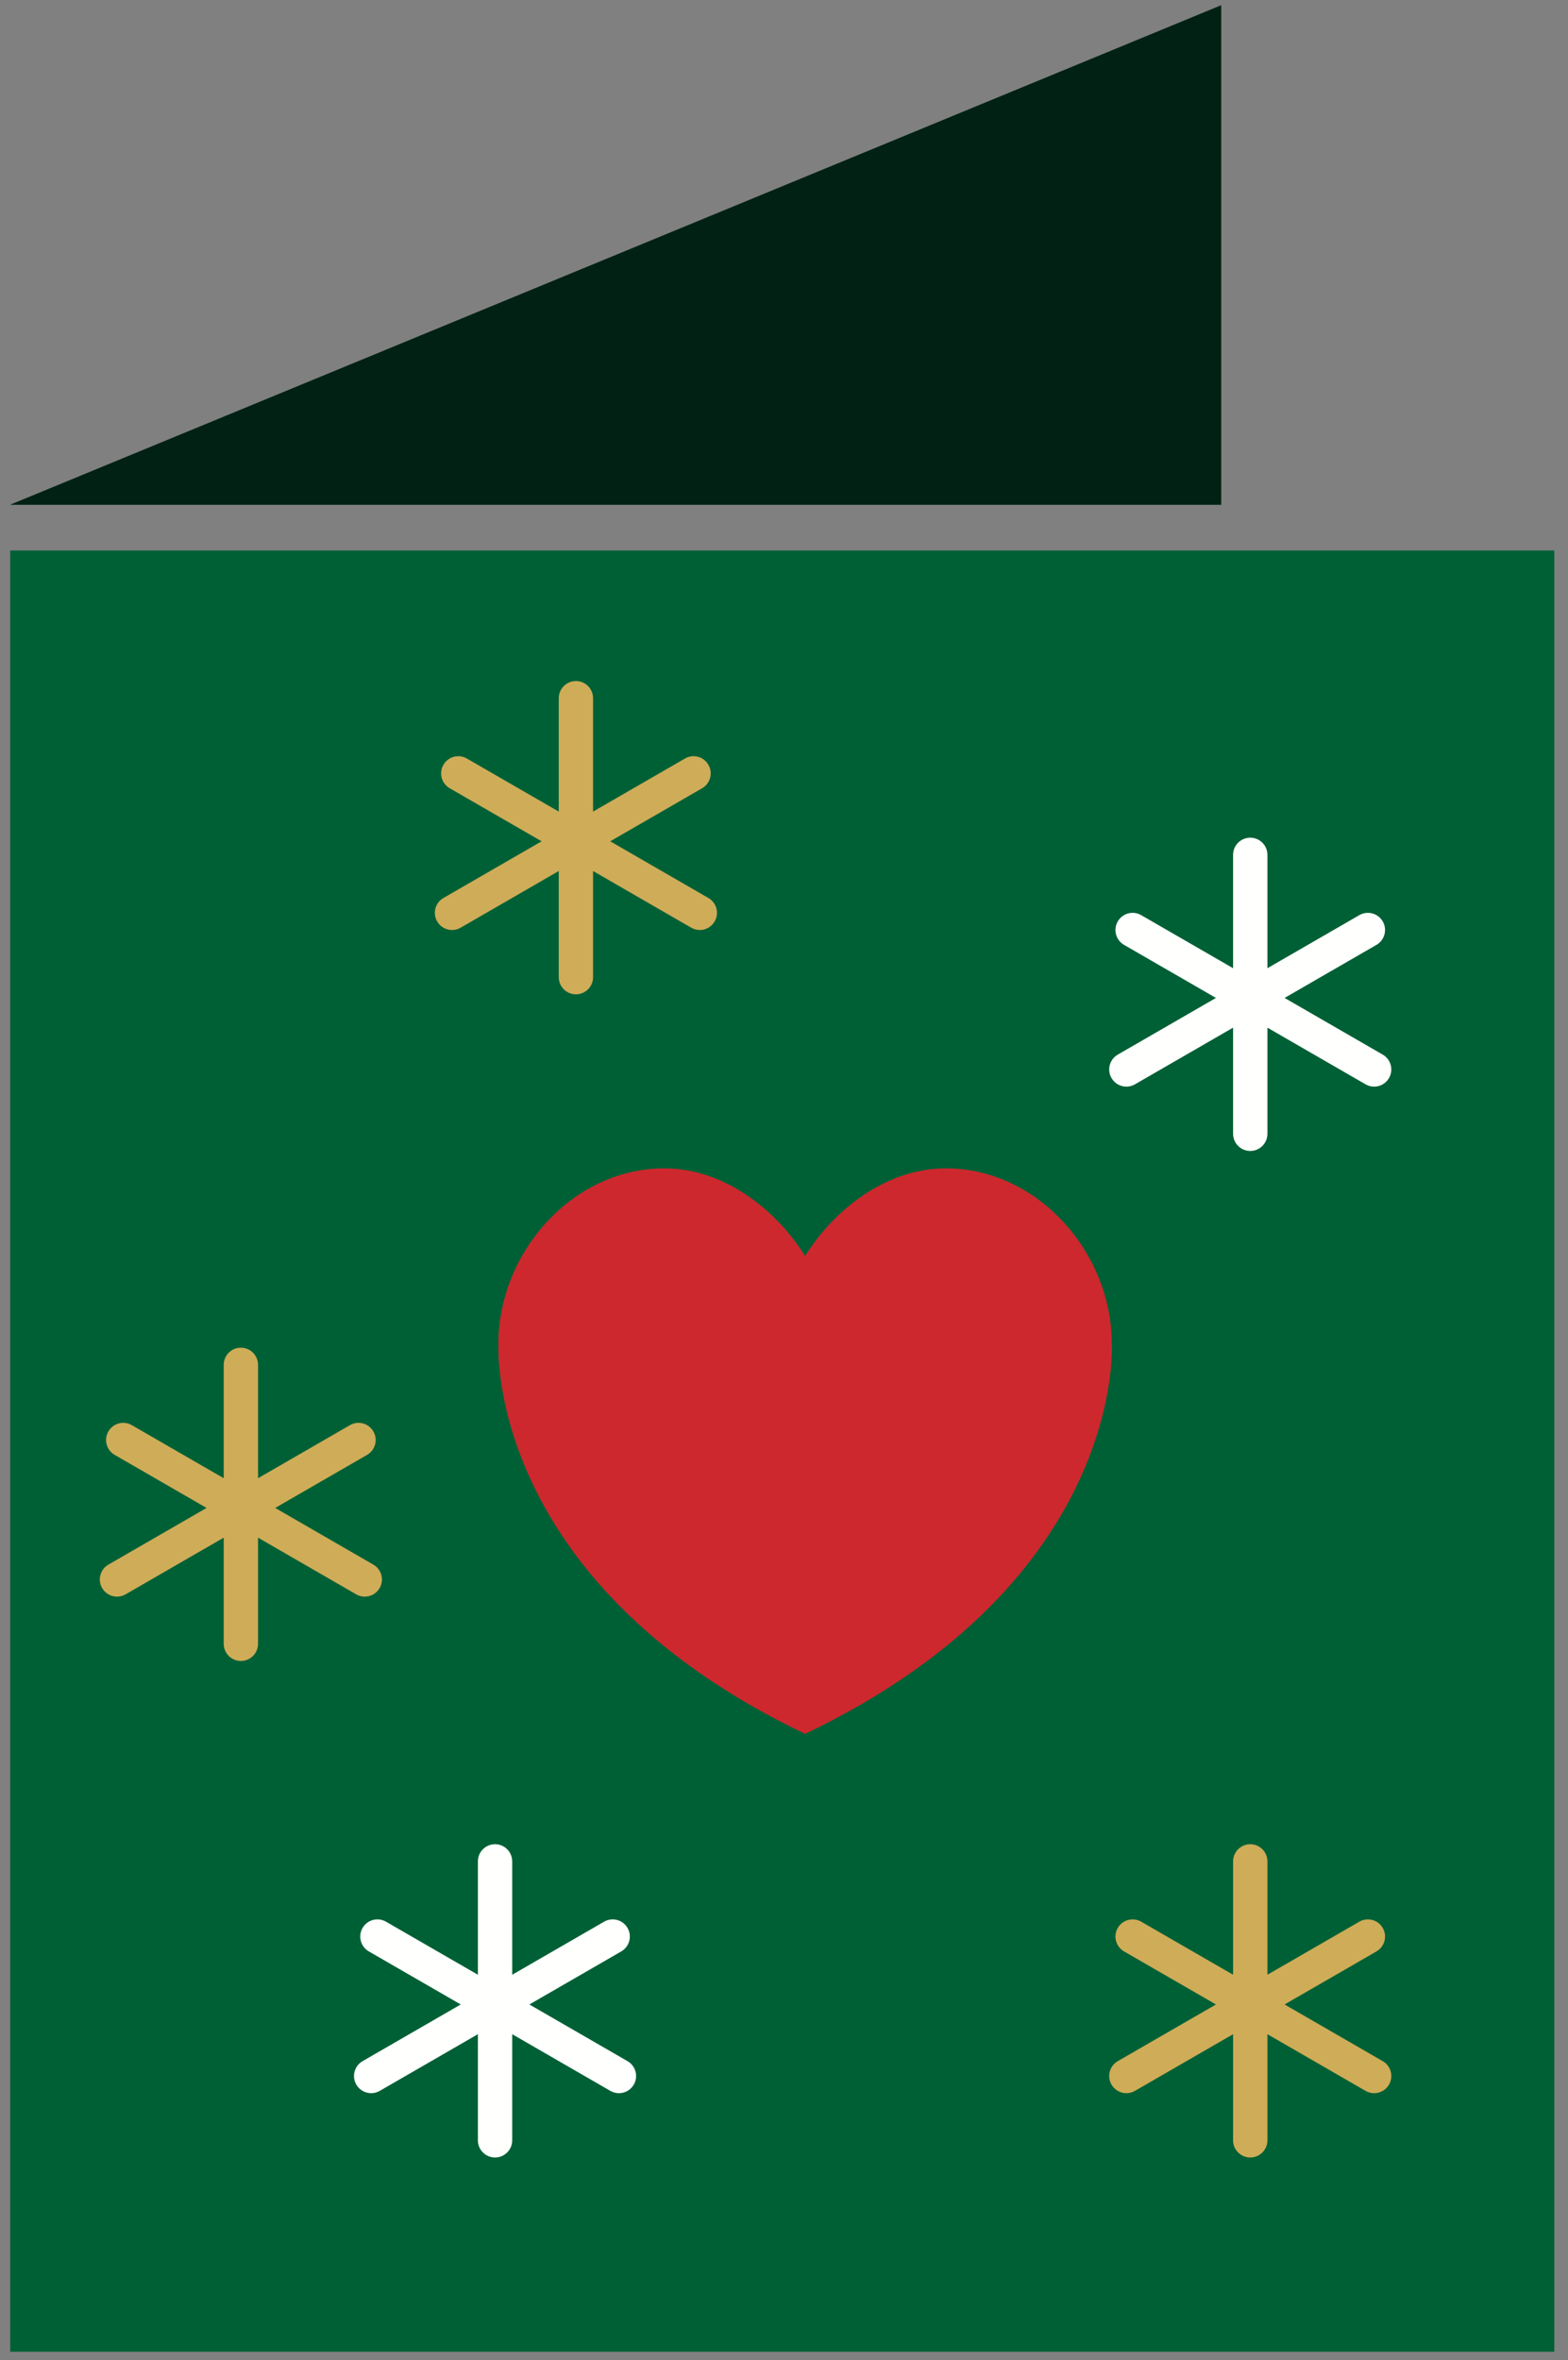 <?xml version="1.0" encoding="UTF-8"?>
<svg width="103px" height="155px" viewBox="0 0 103 155" version="1.1" xmlns="http://www.w3.org/2000/svg" xmlns:xlink="http://www.w3.org/1999/xlink">
    <rect x="0" y="0" width="103" height="155" fill="#808080" stroke="none"/>
    <!-- Generator: Sketch 52.5 (67469) - http://www.bohemiancoding.com/sketch -->
    <title>18</title>
    <desc>Created with Sketch.</desc>
    <g id="Page-1" stroke="none" stroke-width="1" fill="none" fill-rule="evenodd">
        <g id="Artboard" transform="translate(-566, -745)">
            <g id="18" transform="translate(566, 745)">
                <polygon id="Fill-276" fill="#006035" points="0.67 154.453 102.102 154.453 102.102 36.155 0.67 36.155"></polygon>
                <polyline id="Fill-277" fill="#004328" points="0.67 33.149 80.219 0.345 80.219 33.149 0.67 33.149"></polyline>
                <path d="M46.533,58.976 L40.085,55.253 L46.122,51.768 C46.661,51.457 46.845,50.767 46.534,50.228 C46.223,49.689 45.534,49.504 44.995,49.816 L38.958,53.301 L38.958,45.855 C38.958,45.233 38.453,44.728 37.831,44.728 C37.208,44.728 36.704,45.233 36.704,45.855 L36.704,53.301 L30.667,49.816 C30.128,49.504 29.439,49.69 29.128,50.228 C28.817,50.767 29.001,51.457 29.54,51.768 L35.577,55.253 L29.129,58.976 C28.59,59.287 28.405,59.976 28.716,60.515 C28.925,60.877 29.304,61.079 29.693,61.079 C29.885,61.079 30.078,61.03 30.256,60.928 L36.704,57.205 L36.704,64.176 C36.704,64.798 37.208,65.303 37.831,65.303 C38.453,65.303 38.958,64.798 38.958,64.176 L38.958,57.205 L45.406,60.928 C45.584,61.03 45.777,61.079 45.969,61.079 C46.358,61.079 46.737,60.877 46.946,60.515 C47.257,59.976 47.072,59.287 46.533,58.976" id="Fill-278" fill="#CFAC58"></path>
                <path d="M90.83,135.368 L84.382,131.645 L90.418,128.16 C90.957,127.849 91.142,127.159 90.831,126.62 C90.52,126.081 89.83,125.896 89.291,126.208 L83.255,129.693 L83.255,122.248 C83.255,121.625 82.75,121.12 82.128,121.12 C81.505,121.12 81,121.625 81,122.248 L81,129.693 L74.964,126.208 C74.424,125.896 73.736,126.082 73.424,126.62 C73.113,127.159 73.298,127.849 73.837,128.16 L79.874,131.645 L73.425,135.368 C72.886,135.679 72.702,136.369 73.013,136.907 C73.222,137.269 73.6,137.471 73.99,137.471 C74.181,137.471 74.375,137.423 74.552,137.32 L81,133.597 L81,140.568 C81,141.19 81.505,141.695 82.128,141.695 C82.75,141.695 83.255,141.19 83.255,140.568 L83.255,133.597 L89.703,137.32 C89.88,137.423 90.074,137.471 90.265,137.471 C90.655,137.471 91.034,137.269 91.242,136.907 C91.553,136.369 91.369,135.679 90.83,135.368" id="Fill-279" fill="#CFAC58"></path>
                <path d="M90.83,69.263 L84.382,65.54 L90.418,62.055 C90.957,61.744 91.142,61.054 90.831,60.515 C90.52,59.976 89.83,59.791 89.291,60.103 L83.255,63.588 L83.255,56.143 C83.255,55.52 82.75,55.016 82.128,55.016 C81.505,55.016 81,55.52 81,56.143 L81,63.588 L74.964,60.103 C74.424,59.791 73.736,59.977 73.424,60.515 C73.113,61.054 73.298,61.744 73.837,62.055 L79.874,65.54 L73.425,69.263 C72.886,69.574 72.702,70.264 73.013,70.802 C73.222,71.164 73.6,71.366 73.99,71.366 C74.181,71.366 74.375,71.318 74.552,71.215 L81,67.492 L81,74.463 C81,75.085 81.505,75.59 82.128,75.59 C82.75,75.59 83.255,75.085 83.255,74.463 L83.255,67.492 L89.703,71.215 C89.88,71.318 90.074,71.366 90.265,71.366 C90.655,71.366 91.034,71.164 91.242,70.802 C91.553,70.264 91.369,69.574 90.83,69.263" id="Fill-280" fill="#FFFFFE"></path>
                <path d="M41.221,135.368 L34.773,131.645 L40.81,128.16 C41.349,127.849 41.533,127.159 41.222,126.62 C40.911,126.081 40.222,125.896 39.683,126.208 L33.646,129.693 L33.646,122.248 C33.646,121.625 33.141,121.12 32.519,121.12 C31.897,121.12 31.392,121.625 31.392,122.248 L31.392,129.693 L25.355,126.208 C24.816,125.896 24.127,126.082 23.816,126.62 C23.505,127.159 23.689,127.849 24.228,128.16 L30.265,131.645 L23.817,135.368 C23.278,135.679 23.093,136.369 23.404,136.907 C23.613,137.269 23.992,137.471 24.382,137.471 C24.573,137.471 24.767,137.423 24.944,137.32 L31.392,133.597 L31.392,140.568 C31.392,141.19 31.897,141.695 32.519,141.695 C33.141,141.695 33.646,141.19 33.646,140.568 L33.646,133.597 L40.094,137.32 C40.272,137.423 40.465,137.471 40.657,137.471 C41.046,137.471 41.425,137.269 41.634,136.907 C41.945,136.369 41.76,135.679 41.221,135.368" id="Fill-281" fill="#FFFFFE"></path>
                <path d="M24.525,102.758 L18.077,99.035 L24.113,95.55 C24.653,95.239 24.837,94.549 24.526,94.01 C24.215,93.471 23.525,93.286 22.986,93.598 L16.95,97.083 L16.95,89.637 C16.95,89.015 16.445,88.51 15.823,88.51 C15.2,88.51 14.696,89.015 14.696,89.637 L14.696,97.083 L8.659,93.598 C8.12,93.286 7.431,93.471 7.119,94.01 C6.808,94.549 6.993,95.239 7.532,95.55 L13.569,99.035 L7.12,102.758 C6.581,103.069 6.397,103.758 6.708,104.297 C6.917,104.659 7.296,104.861 7.685,104.861 C7.876,104.861 8.07,104.812 8.248,104.71 L14.696,100.987 L14.696,107.958 C14.696,108.58 15.2,109.085 15.823,109.085 C16.445,109.085 16.95,108.58 16.95,107.958 L16.95,100.987 L23.398,104.71 C23.575,104.812 23.769,104.861 23.96,104.861 C24.35,104.861 24.729,104.659 24.938,104.297 C25.249,103.758 25.064,103.069 24.525,102.758" id="Fill-282" fill="#CFAC58"></path>
                <path d="M73.034,88.268 C73.034,82.246 68.152,76.732 62.13,76.732 C58.232,76.732 54.814,79.412 52.886,82.488 C50.958,79.412 47.54,76.732 43.641,76.732 C37.619,76.732 32.738,82.246 32.738,88.268 C32.738,88.3 32.74,88.332 32.74,88.364 C32.705,89.674 32.779,104.257 52.886,113.872 L52.886,113.875 C52.887,113.875 52.888,113.874 52.889,113.874 C52.89,113.874 52.891,113.875 52.892,113.875 L52.892,113.872 C73.959,103.798 73.034,88.268 73.034,88.268" id="Fill-283" fill="#CD282E"></path>
                <polyline id="Fill-284" fill="#000000" opacity="0.5" points="0.67 33.149 80.219 0.345 80.219 33.149 0.67 33.149"></polyline>
            </g>
        </g>
    </g>
</svg>